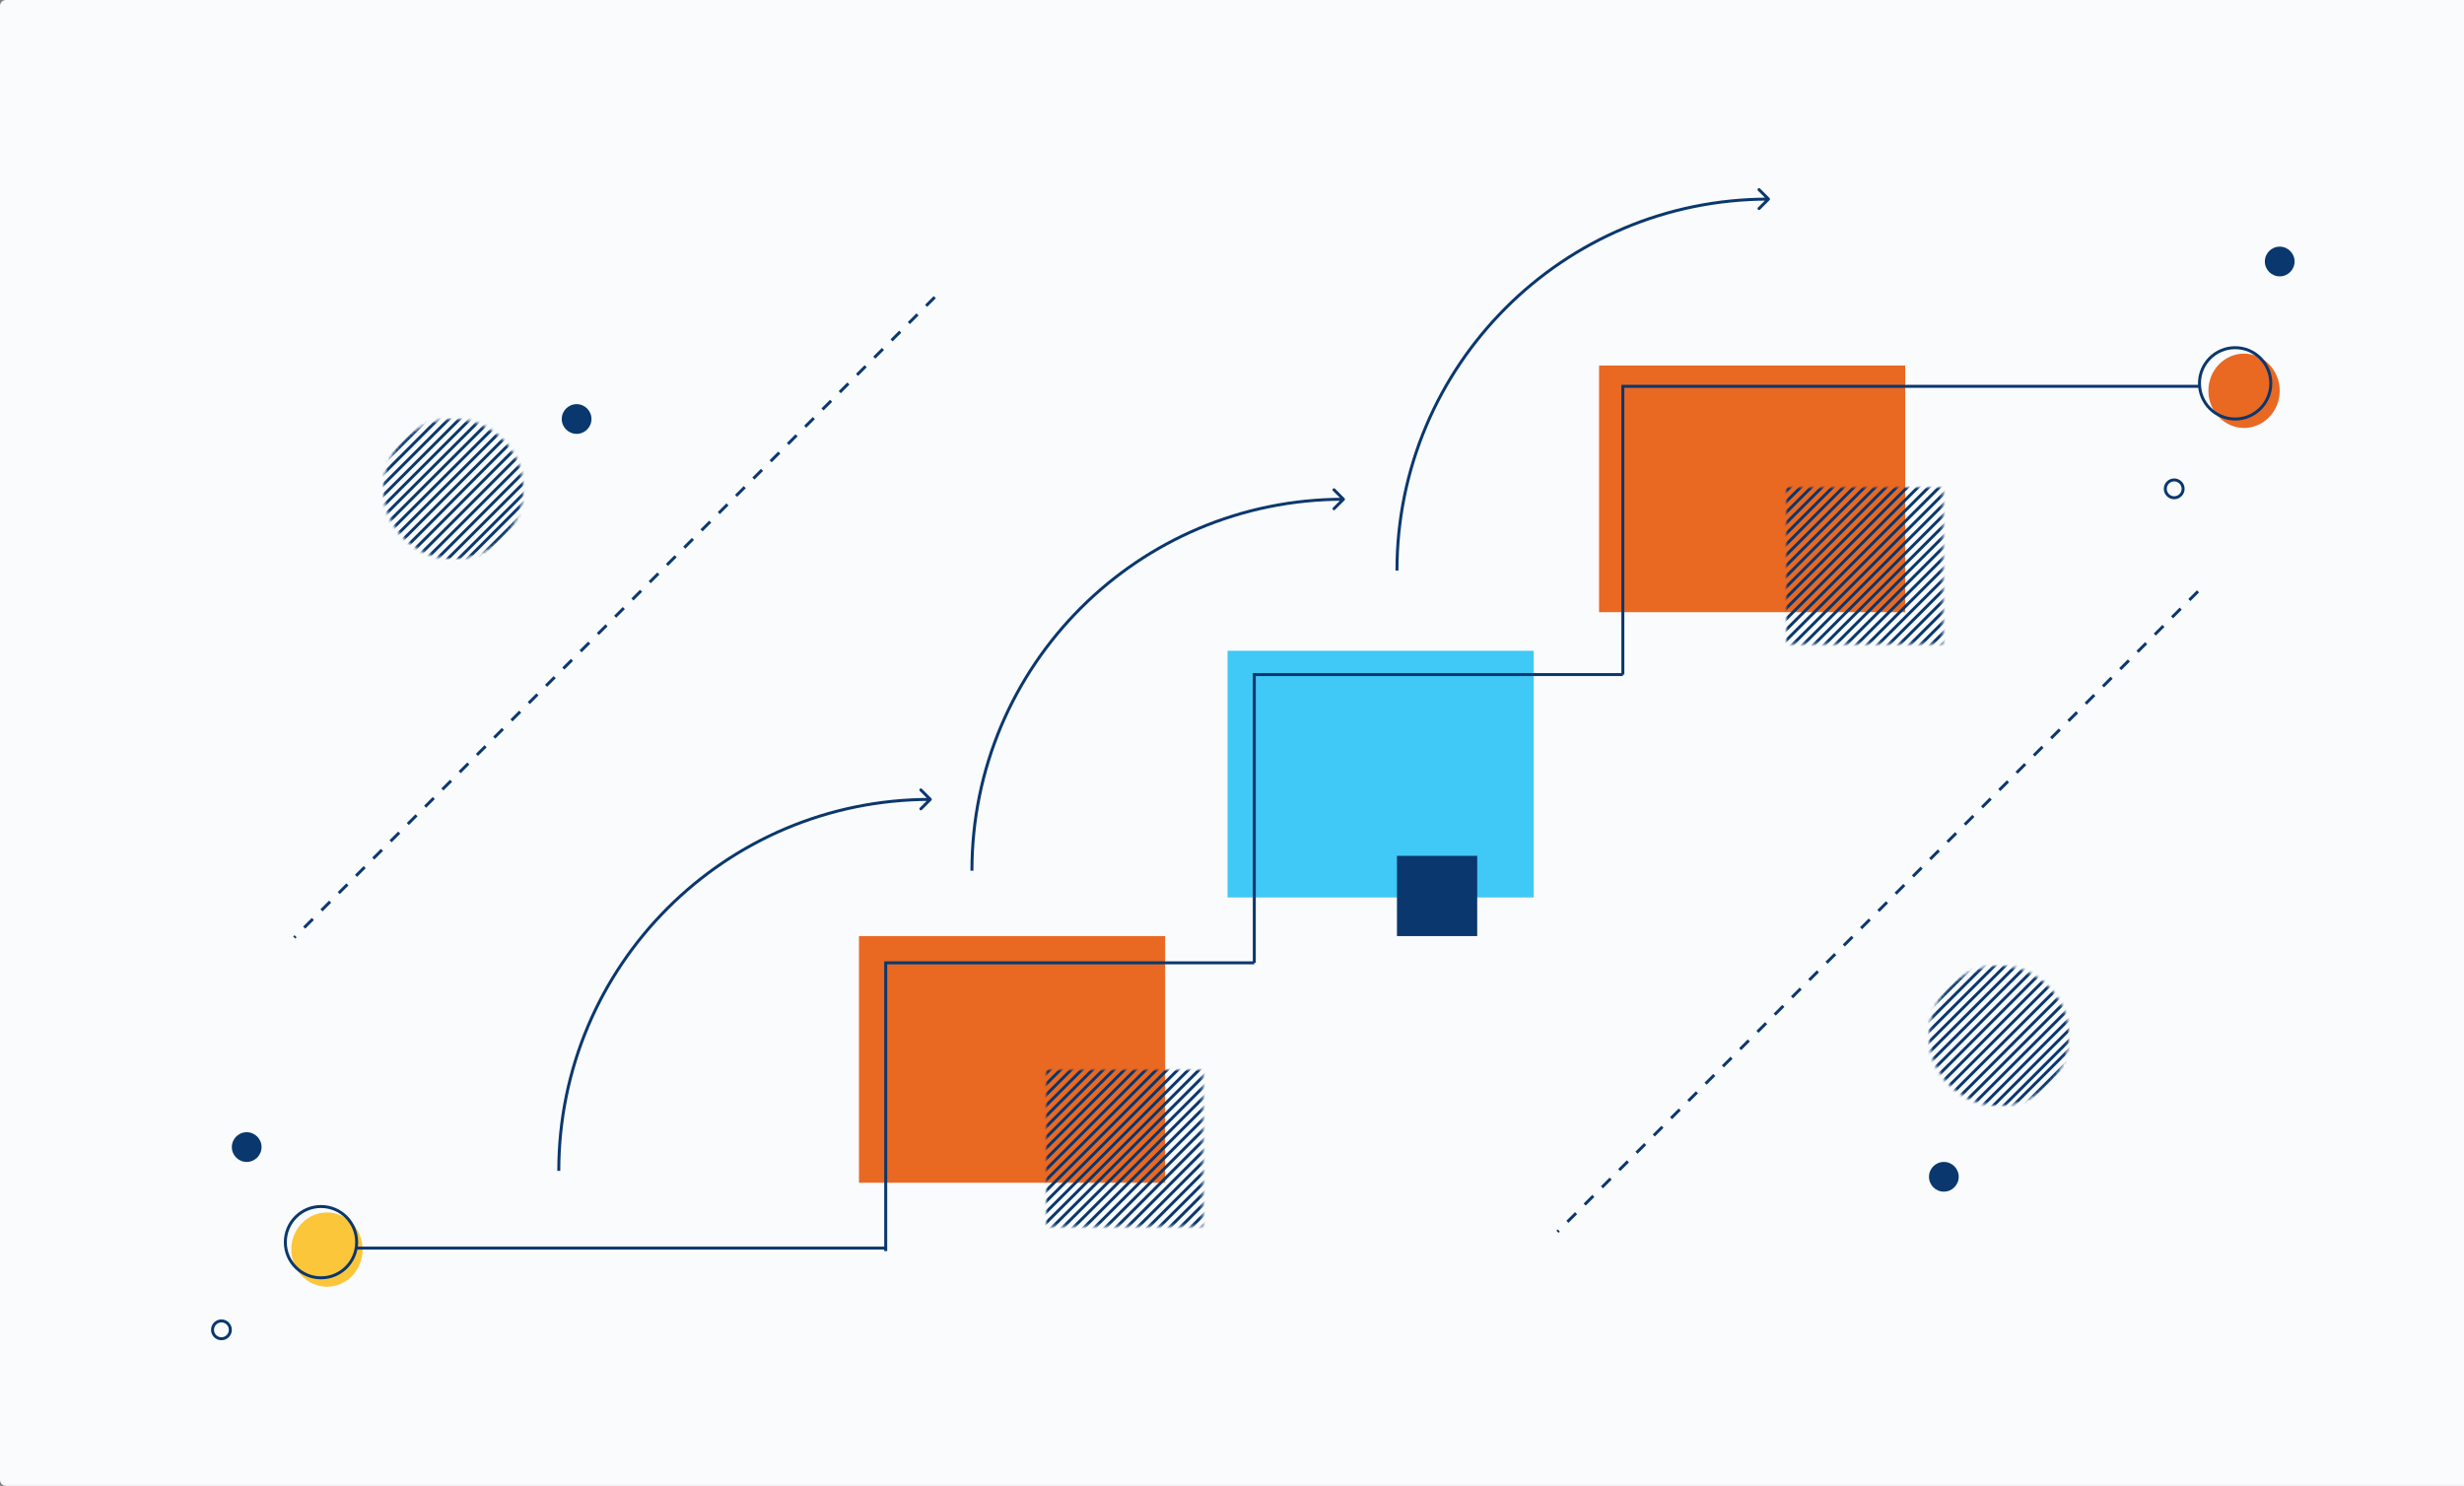 <svg width="829" height="500" viewBox="0 0 829 500" fill="none" xmlns="http://www.w3.org/2000/svg">
<rect x="0" y="0" width="829" height="500" fill="#808080" stroke="none"/>
<path d="M0 2C0 0.895 0.895 0 2 0H829V500H2C0.895 500 0 499.105 0 498V2Z" fill="#F9FBFD"/>
<mask id="mask0_1642_3822" style="mask-type:alpha" maskUnits="userSpaceOnUse" x="649" y="325" width="48" height="48">
<circle cx="672.529" cy="348.529" r="23.529" fill="#D9D9D9"/>
</mask>
<g mask="url(#mask0_1642_3822)">
<path d="M660.669 321.012L598.059 383.622" stroke="#0A376D"/>
<path d="M689.384 321.012L626.773 383.622" stroke="#0A376D"/>
<path d="M675.024 321.012L612.414 383.622" stroke="#0A376D"/>
<path d="M703.739 321.012L641.129 383.622" stroke="#0A376D"/>
<path d="M664.259 321.012L601.648 383.622" stroke="#0A376D"/>
<path d="M692.97 321.012L630.359 383.622" stroke="#0A376D"/>
<path d="M678.614 321.012L616.004 383.622" stroke="#0A376D"/>
<path d="M707.329 321.012L644.719 383.622" stroke="#0A376D"/>
<path d="M667.849 321.012L605.238 383.622" stroke="#0A376D"/>
<path d="M696.559 321.012L633.949 383.622" stroke="#0A376D"/>
<path d="M682.204 321.012L619.594 383.622" stroke="#0A376D"/>
<path d="M710.915 321.012L648.305 383.622" stroke="#0A376D"/>
<path d="M671.434 321.012L608.824 383.622" stroke="#0A376D"/>
<path d="M700.149 321.012L637.539 383.622" stroke="#0A376D"/>
<path d="M685.794 321.012L623.184 383.622" stroke="#0A376D"/>
<path d="M714.505 321.012L651.895 383.622" stroke="#0A376D"/>
<path d="M718.095 321.012L655.484 383.622" stroke="#0A376D"/>
<path d="M721.684 321.012L659.074 383.622" stroke="#0A376D"/>
<path d="M725.274 321.012L662.664 383.622" stroke="#0A376D"/>
<path d="M728.36 321.012L665.75 383.622" stroke="#0A376D"/>
<path d="M757.075 321.012L694.465 383.622" stroke="#0A376D"/>
<path d="M742.716 321.012L680.105 383.622" stroke="#0A376D"/>
<path d="M731.95 321.012L669.34 383.622" stroke="#0A376D"/>
<path d="M746.306 321.012L683.695 383.622" stroke="#0A376D"/>
<path d="M735.54 321.012L672.93 383.622" stroke="#0A376D"/>
<path d="M749.895 321.012L687.285 383.622" stroke="#0A376D"/>
<path d="M739.126 321.012L676.516 383.622" stroke="#0A376D"/>
<path d="M753.485 321.012L690.875 383.622" stroke="#0A376D"/>
</g>
<mask id="mask1_1642_3822" style="mask-type:alpha" maskUnits="userSpaceOnUse" x="129" y="141" width="48" height="48">
<circle cx="152.529" cy="164.529" r="23.529" fill="#D9D9D9"/>
</mask>
<g mask="url(#mask1_1642_3822)">
<path d="M140.669 137.012L78.059 199.622" stroke="#0A376D"/>
<path d="M169.384 137.012L106.773 199.622" stroke="#0A376D"/>
<path d="M155.024 137.012L92.414 199.622" stroke="#0A376D"/>
<path d="M183.739 137.012L121.129 199.622" stroke="#0A376D"/>
<path d="M144.259 137.012L81.648 199.622" stroke="#0A376D"/>
<path d="M172.97 137.012L110.359 199.622" stroke="#0A376D"/>
<path d="M158.614 137.012L96.004 199.622" stroke="#0A376D"/>
<path d="M187.329 137.012L124.719 199.622" stroke="#0A376D"/>
<path d="M147.849 137.012L85.238 199.622" stroke="#0A376D"/>
<path d="M176.559 137.012L113.949 199.622" stroke="#0A376D"/>
<path d="M162.204 137.012L99.594 199.622" stroke="#0A376D"/>
<path d="M190.915 137.012L128.305 199.622" stroke="#0A376D"/>
<path d="M151.434 137.012L88.824 199.622" stroke="#0A376D"/>
<path d="M180.149 137.012L117.539 199.622" stroke="#0A376D"/>
<path d="M165.794 137.012L103.184 199.622" stroke="#0A376D"/>
<path d="M194.505 137.012L131.895 199.622" stroke="#0A376D"/>
<path d="M198.095 137.012L135.484 199.622" stroke="#0A376D"/>
<path d="M201.684 137.012L139.074 199.622" stroke="#0A376D"/>
<path d="M205.274 137.012L142.664 199.622" stroke="#0A376D"/>
<path d="M208.36 137.012L145.75 199.622" stroke="#0A376D"/>
<path d="M237.075 137.012L174.465 199.622" stroke="#0A376D"/>
<path d="M222.716 137.012L160.105 199.622" stroke="#0A376D"/>
<path d="M211.95 137.012L149.34 199.622" stroke="#0A376D"/>
<path d="M226.306 137.012L163.695 199.622" stroke="#0A376D"/>
<path d="M215.54 137.012L152.93 199.622" stroke="#0A376D"/>
<path d="M229.895 137.012L167.285 199.622" stroke="#0A376D"/>
<path d="M219.126 137.012L156.516 199.622" stroke="#0A376D"/>
<path d="M233.485 137.012L170.875 199.622" stroke="#0A376D"/>
</g>
<path d="M739.5 199L524 414.5" stroke="#0A376D" stroke-dasharray="4.11 4.11"/>
<path d="M314.5 100L99 315.5" stroke="#0A376D" stroke-dasharray="4.11 4.11"/>
<ellipse cx="755" cy="131.5" rx="12" ry="12.5" fill="#E96822"/>
<circle cx="752" cy="129" r="12" stroke="#0A376D"/>
<ellipse cx="110" cy="420.5" rx="12" ry="12.5" fill="#FCC63B"/>
<circle cx="108" cy="418" r="12" stroke="#0A376D"/>
<circle cx="545" cy="183" r="5" fill="#0A376D"/>
<circle cx="83" cy="386" r="5" fill="#0A376D"/>
<circle cx="767" cy="88" r="5" fill="#0A376D"/>
<circle cx="654" cy="396" r="5" fill="#0A376D"/>
<circle cx="194" cy="141" r="5" fill="#0A376D"/>
<circle cx="74.5" cy="447.5" r="3" stroke="#0A376D"/>
<circle cx="731.5" cy="164.5" r="3" stroke="#0A376D"/>
<rect x="289" y="315" width="103" height="83" fill="#E96822"/>
<rect x="413" y="219" width="103" height="83" fill="#40C8F6"/>
<rect x="538" y="123" width="103" height="83" fill="#E96822"/>
<path d="M120 420L298 420" stroke="#0A376D"/>
<path d="M298 421V324H422" stroke="#0A376D"/>
<path d="M422 324V227H546" stroke="#0A376D"/>
<path d="M546 227V130H740" stroke="#0A376D"/>
<mask id="mask2_1642_3822" style="mask-type:alpha" maskUnits="userSpaceOnUse" x="352" y="360" width="53" height="53">
<rect x="404.141" y="412.141" width="51.641" height="51.641" transform="rotate(180 404.141 412.141)" fill="#D9D9D9" stroke="#40C8F6"/>
</mask>
<g mask="url(#mask2_1642_3822)">
<path d="M383.499 415.831L446.109 353.22" stroke="#0A376D"/>
<path d="M397.858 415.831L460.469 353.22" stroke="#0A376D"/>
<path d="M369.144 415.831L431.754 353.22" stroke="#0A376D"/>
<path d="M379.913 415.831L442.523 353.22" stroke="#0A376D"/>
<path d="M394.269 415.831L456.879 353.22" stroke="#0A376D"/>
<path d="M365.554 415.831L428.164 353.22" stroke="#0A376D"/>
<path d="M376.323 415.831L438.934 353.22" stroke="#0A376D"/>
<path d="M390.679 415.831L453.289 353.22" stroke="#0A376D"/>
<path d="M361.968 415.831L424.578 353.22" stroke="#0A376D"/>
<path d="M401.448 415.831L464.059 353.22" stroke="#0A376D"/>
<path d="M372.733 415.831L435.344 353.22" stroke="#0A376D"/>
<path d="M387.089 415.831L449.699 353.22" stroke="#0A376D"/>
<path d="M358.378 415.831L420.988 353.22" stroke="#0A376D"/>
<path d="M354.788 415.831L417.398 353.22" stroke="#0A376D"/>
<path d="M351.198 415.831L413.809 353.22" stroke="#0A376D"/>
<path d="M347.608 415.831L410.219 353.22" stroke="#0A376D"/>
<path d="M344.023 415.831L406.633 353.22" stroke="#0A376D"/>
<path d="M315.308 415.831L377.918 353.22" stroke="#0A376D"/>
<path d="M329.663 415.831L392.273 353.22" stroke="#0A376D"/>
<path d="M300.952 415.831L363.562 353.22" stroke="#0A376D"/>
<path d="M340.433 415.831L403.043 353.22" stroke="#0A376D"/>
<path d="M311.718 415.831L374.328 353.22" stroke="#0A376D"/>
<path d="M326.073 415.831L388.684 353.22" stroke="#0A376D"/>
<path d="M297.362 415.831L359.973 353.22" stroke="#0A376D"/>
<path d="M336.843 415.831L399.453 353.22" stroke="#0A376D"/>
<path d="M308.128 415.831L370.738 353.22" stroke="#0A376D"/>
<path d="M322.487 415.831L385.098 353.22" stroke="#0A376D"/>
<path d="M293.773 415.831L356.383 353.22" stroke="#0A376D"/>
<path d="M333.253 415.831L395.863 353.22" stroke="#0A376D"/>
<path d="M304.542 415.831L367.152 353.22" stroke="#0A376D"/>
<path d="M318.898 415.831L381.508 353.22" stroke="#0A376D"/>
<path d="M290.183 415.831L352.793 353.22" stroke="#0A376D"/>
</g>
<mask id="mask3_1642_3822" style="mask-type:alpha" maskUnits="userSpaceOnUse" x="601" y="164" width="53" height="53">
<rect x="653.141" y="216.141" width="51.641" height="51.641" transform="rotate(180 653.141 216.141)" fill="#D9D9D9" stroke="#40C8F6"/>
</mask>
<g mask="url(#mask3_1642_3822)">
<path d="M632.499 219.831L695.109 157.22" stroke="#0A376D"/>
<path d="M646.858 219.831L709.469 157.22" stroke="#0A376D"/>
<path d="M618.144 219.831L680.754 157.22" stroke="#0A376D"/>
<path d="M628.913 219.831L691.523 157.22" stroke="#0A376D"/>
<path d="M643.269 219.831L705.879 157.22" stroke="#0A376D"/>
<path d="M614.554 219.831L677.164 157.22" stroke="#0A376D"/>
<path d="M625.323 219.831L687.934 157.22" stroke="#0A376D"/>
<path d="M639.679 219.831L702.289 157.22" stroke="#0A376D"/>
<path d="M610.968 219.831L673.578 157.22" stroke="#0A376D"/>
<path d="M650.448 219.831L713.059 157.22" stroke="#0A376D"/>
<path d="M621.733 219.831L684.344 157.22" stroke="#0A376D"/>
<path d="M636.089 219.831L698.699 157.22" stroke="#0A376D"/>
<path d="M607.378 219.831L669.988 157.22" stroke="#0A376D"/>
<path d="M603.788 219.831L666.398 157.22" stroke="#0A376D"/>
<path d="M600.198 219.831L662.809 157.22" stroke="#0A376D"/>
<path d="M596.608 219.831L659.219 157.22" stroke="#0A376D"/>
<path d="M593.023 219.831L655.633 157.22" stroke="#0A376D"/>
<path d="M564.308 219.831L626.918 157.22" stroke="#0A376D"/>
<path d="M578.663 219.831L641.273 157.22" stroke="#0A376D"/>
<path d="M549.952 219.831L612.562 157.22" stroke="#0A376D"/>
<path d="M589.433 219.831L652.043 157.22" stroke="#0A376D"/>
<path d="M560.718 219.831L623.328 157.22" stroke="#0A376D"/>
<path d="M575.073 219.831L637.684 157.22" stroke="#0A376D"/>
<path d="M546.362 219.831L608.973 157.22" stroke="#0A376D"/>
<path d="M585.843 219.831L648.453 157.22" stroke="#0A376D"/>
<path d="M557.128 219.831L619.738 157.22" stroke="#0A376D"/>
<path d="M571.487 219.831L634.098 157.22" stroke="#0A376D"/>
<path d="M542.773 219.831L605.383 157.22" stroke="#0A376D"/>
<path d="M582.253 219.831L644.863 157.22" stroke="#0A376D"/>
<path d="M553.542 219.831L616.152 157.22" stroke="#0A376D"/>
<path d="M567.898 219.831L630.508 157.22" stroke="#0A376D"/>
<path d="M539.183 219.831L601.793 157.22" stroke="#0A376D"/>
</g>
<rect x="470" y="288" width="27" height="27" fill="#0A376D"/>
<path d="M313.354 269.354C313.549 269.158 313.549 268.842 313.354 268.646L310.172 265.464C309.976 265.269 309.66 265.269 309.464 265.464C309.269 265.66 309.269 265.976 309.464 266.172L312.293 269L309.464 271.828C309.269 272.024 309.269 272.34 309.464 272.536C309.66 272.731 309.976 272.731 310.172 272.536L313.354 269.354ZM188.5 394C188.5 325.241 244.241 269.5 313 269.5V268.5C243.688 268.5 187.5 324.688 187.5 394H188.5Z" fill="#0A376D"/>
<path d="M452.354 168.354C452.549 168.158 452.549 167.842 452.354 167.646L449.172 164.464C448.976 164.269 448.66 164.269 448.464 164.464C448.269 164.66 448.269 164.976 448.464 165.172L451.293 168L448.464 170.828C448.269 171.024 448.269 171.34 448.464 171.536C448.66 171.731 448.976 171.731 449.172 171.536L452.354 168.354ZM327.5 293C327.5 224.241 383.241 168.5 452 168.5V167.5C382.688 167.5 326.5 223.688 326.5 293H327.5Z" fill="#0A376D"/>
<path d="M595.354 67.354C595.549 67.158 595.549 66.842 595.354 66.646L592.172 63.465C591.976 63.269 591.66 63.269 591.464 63.465C591.269 63.66 591.269 63.976 591.464 64.172L594.293 67L591.464 69.828C591.269 70.024 591.269 70.34 591.464 70.535C591.66 70.731 591.976 70.731 592.172 70.535L595.354 67.354ZM470.5 192C470.5 123.241 526.241 67.5 595 67.5V66.5C525.688 66.5 469.5 122.688 469.5 192H470.5Z" fill="#0A376D"/>
</svg>
